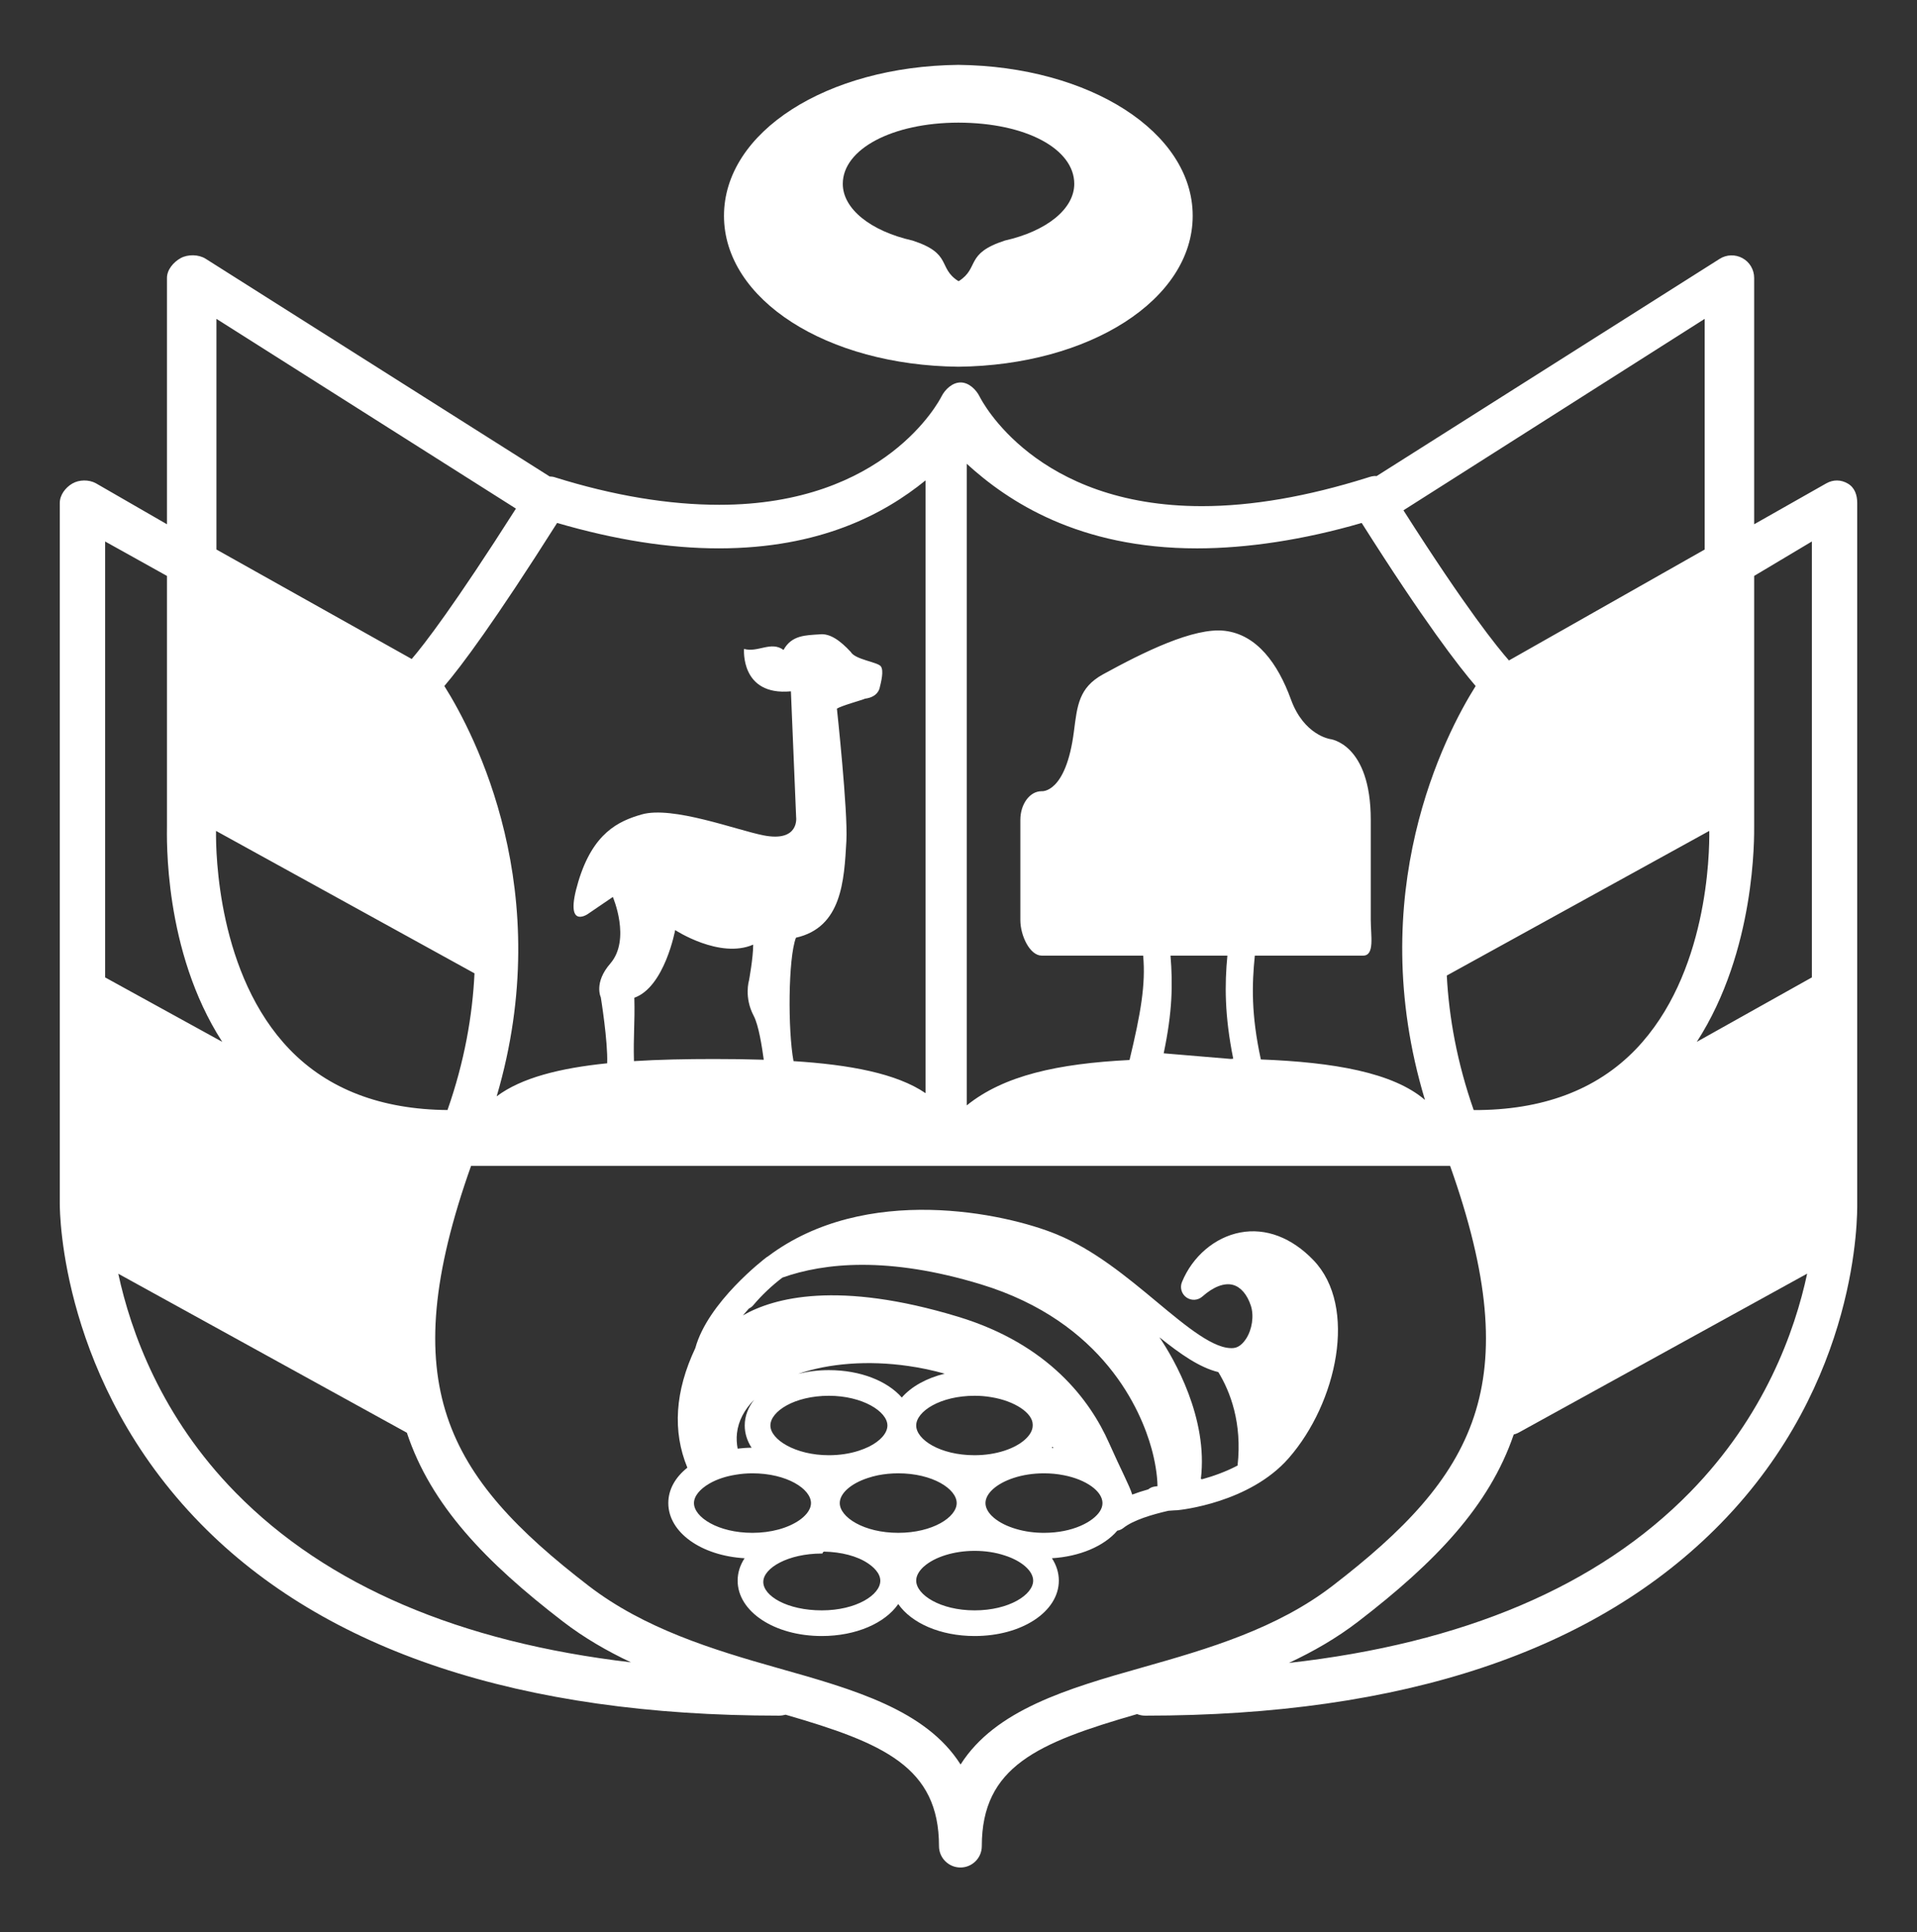 <?xml version="1.0" encoding="utf-8"?>
<!-- Generator: Adobe Illustrator 18.1.1, SVG Export Plug-In . SVG Version: 6.00 Build 0)  -->
<svg version="1.1" id="Layer_3" xmlns="http://www.w3.org/2000/svg" xmlns:xlink="http://www.w3.org/1999/xlink" x="0px" y="0px"
	 viewBox="0 0 465 468.625" style="enable-background:new 0 0 465 468.625;" xml:space="preserve">
<rect x="0" y="0" width="465" height="468.625" fill="#333333" stroke="none"/>
<style type="text/css">
	.st0{fill:#FFFFFF;}
</style>
<g>
	<path class="st0" d="M283.418,366.381c1.204-0.107,1.992-0.126,2.003-0.126c0.079-0.001,0.156-0.006,0.234-0.013
		c0.707-0.067,17.441-1.78,26.927-12.607c11.74-13.396,16.817-36.768,6.043-47.998c-5.288-5.523-11.604-7.916-17.783-6.743
		c-6.163,1.171-11.581,5.78-14.139,12.03c-0.547,1.34-0.099,2.88,1.081,3.717c1.182,0.837,2.785,0.747,3.864-0.211
		c2.701-2.395,5.343-3.396,7.435-2.828c1.879,0.512,3.459,2.356,4.337,5.063c0.792,2.438,0.311,5.736-1.172,8.018
		c-0.498,0.767-1.549,2.076-2.979,2.225c-4.637,0.503-11.471-5.2-18.692-11.208c-7.133-5.933-15.217-12.657-24.321-16.377
		c-12.339-5.062-46.242-12.499-70.014,5.392c-0.102,0.061-0.207,0.113-0.303,0.185c-0.585,0.444-14.24,10.908-17.279,22.029
		c-4.928,10.428-5.575,20.155-1.928,29.002c-2.984,2.376-4.621,5.347-4.621,8.584c0,7.11,7.985,12.762,18.499,13.378
		c-1.079,1.652-1.684,3.482-1.684,5.424c0,7.537,8.965,13.44,20.411,13.44c8.343,0,15.349-3.14,18.549-7.756
		c3.196,4.616,10.196,7.756,18.528,7.756c11.452,0,20.423-5.903,20.423-13.44c0-1.921-0.59-3.76-1.675-5.427
		c6.715-0.405,12.625-2.905,15.866-6.691c0.513-0.081,1.015-0.291,1.45-0.637C274.902,368.635,279.441,367.292,283.418,366.381z
		 M300.193,355.411c-2.965,1.557-6.01,2.615-8.587,3.319c-0.105-0.029-0.209-0.062-0.317-0.08
		c1.799-14.718-6.46-29.035-10.047-34.343c5.06,4.069,9.746,7.344,14.285,8.446C298.411,337.483,301.342,345.059,300.193,355.411z
		 M274.636,362.456c-0.601-2.081-2.695-5.928-5.633-12.55c-4.555-10.262-14.587-23.895-36.562-30.569
		c-29.221-8.88-44.786-4.604-52.229-0.343c0.475-0.568,0.956-1.123,1.443-1.656c0.394-0.184,0.755-0.447,1.055-0.8
		c2.191-2.587,4.57-4.796,7.076-6.706c10.159-3.603,25.683-5.19,48.111,1.623c29.932,9.111,38.922,30.834,41.402,39.746
		c0.842,3.007,1.436,6.431,1.473,9.211c-0.244,0.033-0.489,0.066-0.743,0.103c-0.578,0.086-1.088,0.334-1.509,0.679
		C277.179,361.57,275.876,361.988,274.636,362.456z M229.154,333.134c-4.434,1.082-8.089,3.13-10.408,5.783
		c-3.498-3.999-10.031-6.645-17.688-6.645c-2.638,0-5.135,0.326-7.431,0.902c7.495-2.564,16.975-3.304,26.704-1.901
		C223.333,331.695,226.289,332.33,229.154,333.134z M201.058,338.495c8.127,0,14.199,3.805,14.199,7.208
		c0,1.817-1.681,3.738-4.475,5.128c-0.757,0.367-1.578,0.697-2.448,0.98c-2.193,0.719-4.709,1.098-7.276,1.098
		c-8.119,0-14.187-3.804-14.187-7.206C186.871,342.293,192.698,338.495,201.058,338.495z M210.507,358.431
		c0.744-0.253,1.591-0.477,2.477-0.663c1.586-0.311,3.236-0.469,4.9-0.469c8.356,0,14.177,3.803,14.177,7.218
		c0,3.412-5.821,7.215-14.177,7.215c-8.361,0-14.187-3.803-14.187-7.215C203.698,362.175,206.36,359.789,210.507,358.431z
		 M222.238,345.703c0-3.409,5.821-7.208,14.175-7.208c1.421,0,2.747,0.114,4.076,0.344c5.643,0.921,10.01,3.825,10.01,6.655v0.208
		c0,2.315-2.718,4.768-6.852,6.107c-2.203,0.72-4.697,1.1-7.262,1.1C228.03,352.909,222.238,349.111,222.238,345.703z
		 M178.925,351.311c-0.232-1.256-0.301-2.513-0.16-3.755c0.338-2.946,1.783-5.714,4.185-8.128c-1.468,1.864-2.302,3.992-2.302,6.276
		c0,1.925,0.593,3.741,1.657,5.382C181.151,351.093,180.024,351.18,178.925,351.311z M255.335,350.824
		c0.057,0.112,0.104,0.226,0.16,0.339c-0.118-0.008-0.236-0.01-0.356-0.017C255.21,351.04,255.269,350.931,255.335,350.824z
		 M168.333,364.517c0-1.651,1.388-3.39,3.813-4.777c1.745-0.998,3.915-1.723,6.328-2.103c1.294-0.224,2.655-0.338,4.046-0.338
		c8.367,0,14.198,3.803,14.198,7.218c0,1.887-1.736,3.389-2.768,4.113c-2.813,1.972-6.978,3.102-11.43,3.102
		C174.159,371.732,168.333,367.929,168.333,364.517z M199.336,390.535c-8.361,0-14.188-3.479-14.188-6.892
		c0-3.407,6.067-6.893,14.188-6.893c0.047,0,0.095,0,0.145,0s0.099-0.323,0.15-0.318c0.085,0.008,0.171-0.15,0.258-0.147
		c4.152,0.084,8.04,1.07,10.667,2.854c1.112,0.751,2.978,2.264,2.978,4.218C213.533,386.772,207.703,390.535,199.336,390.535z
		 M236.413,390.535c-8.354,0-14.175-3.803-14.175-7.217c0-1.096,0.58-2.204,1.728-3.297c0.041-0.033,0.081-0.067,0.122-0.103
		c2.634-2.356,7.356-3.817,12.325-3.817c2.572,0,5.079,0.382,7.288,1.115c4.135,1.317,6.912,3.768,6.912,6.102
		C250.613,386.732,244.78,390.535,236.413,390.535z M266.797,366.507c-1.606,2.517-6.537,5.225-13.567,5.225
		c-2.357,0-4.602-0.309-6.692-0.922c-4.482-1.288-7.495-3.817-7.495-6.293c0-2.344,2.683-4.738,6.843-6.102
		c2.21-0.73,4.749-1.116,7.343-1.116c1.661,0,3.265,0.152,4.791,0.458c5.452,1.048,9.407,3.891,9.407,6.759
		C267.428,365.186,267.221,365.84,266.797,366.507z"/>
	<path class="st0" d="M450.5,291.911V121.99c0-1.94-0.601-3.735-2.275-4.715c-1.674-0.98-3.536-1.002-5.228-0.053l-17.497,9.918
		V67.398c0-1.992-1.077-3.826-2.822-4.787c-1.747-0.961-3.876-0.897-5.557,0.17l-83.218,52.685
		c-0.752-0.127-1.534,0.154-2.296,0.395c-14.457,4.538-27.939,6.889-40.068,6.889c-0.001,0-0.004,0-0.006,0
		c-40.273,0-53.372-25.517-53.898-26.553c-0.866-1.755-2.654-3.447-4.61-3.447c-0.01,0-0.018,0-0.028,0
		c-1.945,0-3.732,1.64-4.612,3.377c-0.538,1.06-13.638,26.293-53.905,26.293c-12.123,0-25.604-2.182-40.065-6.724
		c-0.358-0.112-0.721-0.111-1.084-0.144L49.881,62.751c-1.684-1.067-4.31-1.115-6.054-0.155c-1.745,0.961-3.327,2.81-3.327,4.802
		v59.741l-17.205-9.918c-1.693-0.949-4.091-0.927-5.762,0.053c-1.674,0.98-3.032,2.775-3.032,4.715v169.921
		c0,2.491,0.412,43.134,34.167,77.613c30.238,30.885,77.626,46.544,140.28,46.544c0.514,0,1.147-0.093,1.62-0.226
		c23.779,6.886,37.201,12.693,37.201,31.885c0,2.852,2.348,5.165,5.201,5.165c2.852,0,5.182-2.314,5.182-5.166
		c0-19.33,13.555-25.081,37.657-32.033c0.61,0.235,1.268,0.376,1.958,0.376c62.654,0,109.33-15.659,139.567-46.544
		C451.088,335.045,450.5,294.402,450.5,291.911z M153.867,241.969c7.363-2.616,9.906-16.415,9.906-16.415s10.795,7.068,18.928,3.529
		c0,3.232-1.027,8.73-1.027,8.73s-1.229,4.047,1.153,8.546c1.196,2.259,2.008,7.483,2.436,10.641
		c-3.902-0.124-7.942-0.175-12.09-0.175c-6.801,0-13.322,0.131-19.397,0.512C153.605,251.172,154.028,248.189,153.867,241.969z
		 M283.925,231.75h13.799c-0.672,7-0.698,14.497,1.416,25.002c-0.199-0.003-0.4,0.058-0.601,0.056l-16.266-1.365
		C284.389,245.355,284.497,238.75,283.925,231.75z M396.756,254.494c-9.525,9.874-22.723,14.773-39.285,14.716
		c-4.042-11.528-5.997-22.484-6.53-32.629l63.67-35.077C414.689,206.931,414.263,236.342,396.756,254.494z M52.398,201.505
		l62.698,34.542c-0.49,10.29-2.437,21.424-6.55,33.152c-16.048-0.138-28.927-5.017-38.254-14.664
		C52.817,236.46,52.331,206.945,52.398,201.505z M439.5,131.314v105.719l-27.909,15.625c14.337-22.183,13.909-49.843,13.909-52.423
		v-60.567L439.5,131.314z M413.5,133.265l-47.477,26.903c-2.766-3.156-10.195-12.24-25.593-36.41l73.07-46.43V133.265z
		 M290.366,132.988c12.089-0.001,25.897-2.074,39.934-6.165c15.171,23.96,23.509,34.721,27.643,39.548
		c-7.387,11.737-27.442,50.217-12.295,100.378c-7.736-6.663-22.184-9.144-39.809-9.819c-2.369-10.917-2.171-18.18-1.461-25.18
		h26.263c2.861,0,1.86-4.807,1.86-8.637v-24.269c0-18.579-9.879-19.619-9.879-19.619s-6.337-0.936-9.487-9.608
		c-3.148-8.669-8.243-15.7-16.028-16.638c-7.553-0.907-19.911,5.274-29.535,10.546c-5.896,3.231-6.272,7.586-7.071,13.826
		c-1.945,15.233-7.862,14.528-7.862,14.528c-2.86,0-5.138,3.134-5.138,6.964v24.269c0,3.83,2.324,8.637,5.184,8.637h24.608
		c0.636,7-0.595,14.022-3.305,25.313c-17.379,0.88-30.487,3.736-39.487,11.011v-155.6
		C244.5,121.615,261.649,132.991,290.366,132.988z M224.5,116.503v148.601c-7-4.78-18.388-6.907-32.019-7.764
		c-1.387-7.469-1.316-24.952,0.589-29.935c11.121-2.508,11.694-13.782,12.235-23.488c0.392-7.149-2.3-32.06-2.3-32.06
		c1.126-0.726,5.976-2.033,6.839-2.42c1.465-0.184,2.899-0.82,3.465-2.347c0.45-1.797,1.128-4.458,0.343-5.507
		c-0.831-1.048-6.237-1.618-7.29-3.483c-2.552-2.754-5.064-4.574-7.586-4.258c-3.338,0.227-6.764,0.183-8.716,3.779
		c-3.04-2.23-6.237,0.706-9.581-0.25c0,0-0.957,11.44,11.369,10.286l1.267,30.476c0,0,0.889,6.158-7.876,4.461
		c-6.479-1.252-22.103-7.233-29.596-5.078c-5.647,1.624-11.81,4.465-15.372,16.315c-3.556,11.85,2.286,7.85,2.286,7.85l6.098-4.155
		c0,0,4.449,10.312-0.63,16.161c-4.043,4.652-2.288,8.187-2.288,8.187s1.74,10.648,1.54,15.992
		c-11.435,1.162-20.825,3.509-26.803,8.015c14.658-49.739-5.349-87.847-12.691-99.512c4.132-4.827,12.173-15.584,27.353-39.547
		c14.041,4.093,27.12,6.165,39.206,6.165C198.932,132.987,214.5,124.64,224.5,116.503z M52.5,77.328l72.648,46.014
		c-15.002,23.561-22.258,32.955-25.281,36.473L52.5,133.265V77.328z M40.5,139.669v60.567c0,2.58-0.927,30.24,13.409,52.423
		L25.5,237.033V131.316L40.5,139.669z M28.693,308.896l69.894,38.503c0.033,0.018,0.067,0.029,0.1,0.047
		c5.851,17.59,19.057,31.335,37.819,45.765c5.198,3.996,10.789,7.215,16.541,9.921c-41.603-4.872-73.752-18.633-95.833-41.096
		C39.127,343.638,31.726,322.97,28.693,308.896z M233.005,427.918c-8.403-13.261-25.942-18.21-44.21-23.363
		c-15.991-4.513-32.527-9.603-45.994-19.956c-34.626-26.635-47.359-48.85-28.539-101.85H351.75
		c18.825,53,6.091,75.211-28.54,101.848c-13.469,10.354-30.004,15.232-45.995,19.745
		C258.947,409.497,241.408,414.657,233.005,427.918z M409.95,361.877c-22.314,22.794-54.962,36.656-97.298,41.401
		c5.862-2.737,11.561-6.001,16.853-10.07c18.605-14.31,31.748-27.946,37.674-45.321c0.424-0.107,0.841-0.267,1.242-0.488
		l69.936-38.526C435.357,322.877,428.002,343.439,409.95,361.877z"/>
	<path class="st0" d="M232.463,88.936c31.831-0.337,56.846-16.283,56.846-36.6c0-20.319-25.015-36.263-56.846-36.602
		c-31.961,0.339-56.847,16.283-56.847,36.602C175.616,72.652,200.502,88.599,232.463,88.936z M232.463,29.739
		c16.465,0.027,28.118,6.399,28.118,14.846c0,6.037-6.601,11.446-16.847,13.757c-9.727,3.164-6.079,6.55-11.129,9.817
		c-0.009,0.004-0.142-0.006-0.142-0.006c-0.009,0-0.019,0.01-0.027,0.006c-5.05-3.267-1.345-6.653-11.072-9.817
		c-10.245-2.311-16.933-7.721-16.933-13.757C204.431,36.138,216.475,29.766,232.463,29.739z"/>
</g>
</svg>
